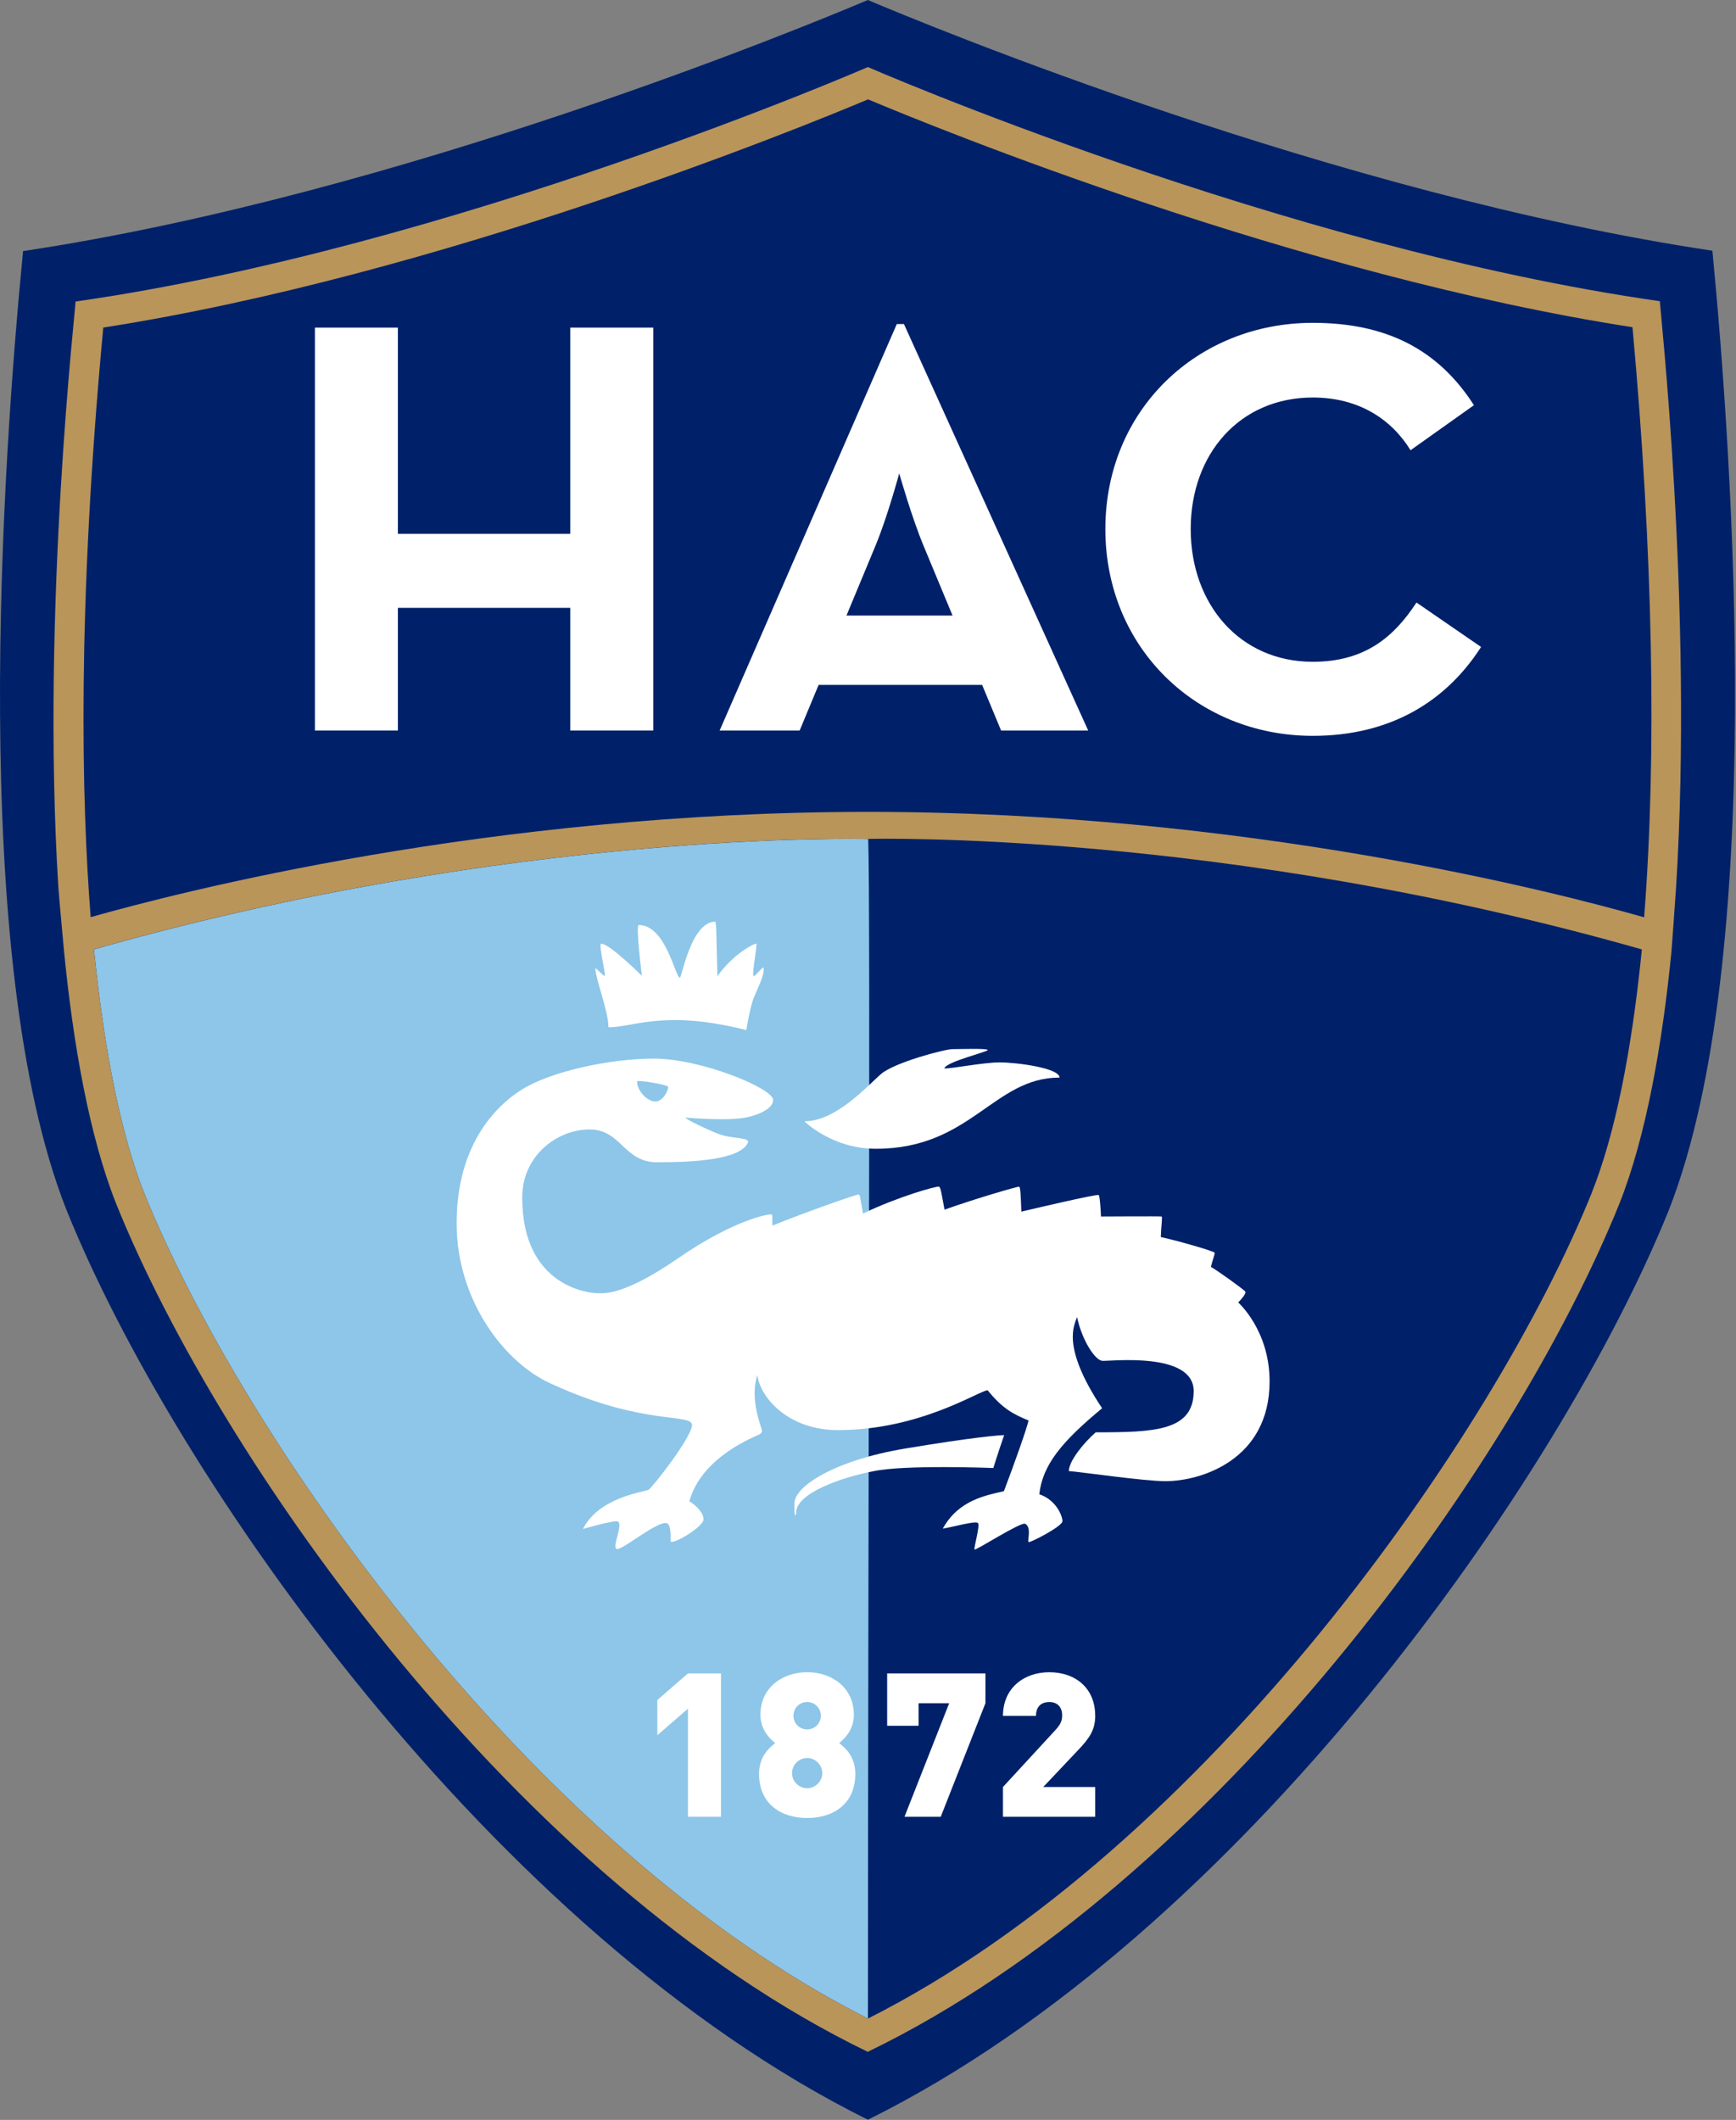 <svg width="511" height="624" viewBox="0 0 511 624" fill="none" xmlns="http://www.w3.org/2000/svg">
<rect x="0" y="0" width="511" height="624" fill="#808080" stroke="none"/>
<path d="M504.048 73.8C393.168 57.22 272.738 7.32 255.458 0C238.148 7.33 117.628 57.27 6.788 73.91C6.778 74.02 6.758 74.14 6.758 74.25C0.878 134.47 -9.622 282.51 19.588 356.2C51.199 434.78 145.088 569.21 255.468 623.95C365.538 569.48 459.448 434.99 491.208 356.25C520.268 282.23 509.868 134.1 504.058 73.85C504.058 73.84 504.048 73.81 504.048 73.8Z" fill="#002169"/>
<path d="M27.929 279.37L27.669 279.45C30.659 309.61 35.739 334.3 42.379 351.04C71.069 422.33 155.789 543.92 255.479 594.17C255.509 451.22 256.269 266.12 255.559 246.96H255.479C254.339 246.95 151.329 244.29 27.929 279.38V279.37Z" fill="#8DC6E8"/>
<path d="M193.488 500.41V510.78L202.498 502.96V534.78H212.218V492.58H202.498L193.488 500.41Z" fill="white"/>
<path d="M247.009 513.09C248.489 511.85 251.339 509.3 251.339 504.73C251.339 496.73 244.819 492.22 237.589 492.22C230.359 492.22 223.839 496.73 223.839 504.73C223.839 509.29 226.679 511.84 228.169 513.09C226.569 514.39 223.429 516.88 223.429 522.16C223.429 530.93 229.829 535.14 237.599 535.14C245.369 535.14 251.769 530.93 251.769 522.16C251.769 516.88 248.629 514.4 247.029 513.09H247.009ZM237.589 501C239.839 501 241.619 502.78 241.619 505.03C241.619 507.28 239.839 509.06 237.589 509.06C235.339 509.06 233.559 507.28 233.559 505.03C233.559 502.78 235.339 501 237.589 501ZM237.589 526.37C235.159 526.37 233.139 524.36 233.139 521.93C233.139 519.5 235.159 517.48 237.589 517.48C240.019 517.48 242.039 519.5 242.039 521.93C242.039 524.36 240.019 526.37 237.589 526.37Z" fill="white"/>
<path d="M261.139 507.99H270.389V501.35H279.399L266.239 534.78H276.909L290.069 501.35V492.58H261.139V507.99Z" fill="white"/>
<path d="M322.368 504.97C322.368 497.03 316.678 492.23 308.858 492.23C301.508 492.23 295.229 496.79 295.229 505.09H304.948C304.948 501.83 307.078 501 308.858 501C311.348 501 312.648 502.6 312.648 504.91C312.648 506.69 312.058 507.76 310.518 509.41L295.229 526.01V534.78H322.378V526.01H307.089L317.169 515.34C320.549 511.78 322.388 509.41 322.388 504.97H322.368Z" fill="white"/>
<path d="M167.868 157.13H117.118V96.43H92.698V215.04H117.118V178.93H167.868V215.04H192.288V96.43H167.868V157.13Z" fill="white"/>
<path d="M263.979 95.39L211.829 215.04H235.379L240.959 201.61H289.099L294.679 215.04H320.319L266.079 95.39H263.989H263.979ZM280.379 181.2H249.159L257.709 160.62C261.199 152.25 264.689 139.34 264.689 139.34C264.689 139.34 268.349 152.25 271.839 160.62L280.389 181.2H280.379Z" fill="white"/>
<path d="M386.419 194.8C364.969 194.8 350.489 177.88 350.489 155.73C350.489 133.58 364.969 117.01 386.419 117.01C400.029 117.01 409.619 123.46 415.199 132.53L433.859 119.27C423.219 102.7 407.869 95.03 386.419 95.03C352.409 95.03 325.369 120.67 325.369 155.73C325.369 190.79 352.409 216.6 386.419 216.6C409.269 216.6 425.659 206.48 435.959 190.44L416.949 177.36C410.319 187.48 401.779 194.8 386.429 194.8H386.419Z" fill="white"/>
<path d="M488.589 88.66C377.329 72.83 255.459 19.74 255.459 19.74C255.459 19.74 133.449 72.87 22.229 88.76C22.488 88.86 12.028 178.76 17.178 261.2C17.319 263.48 18.858 280.09 18.858 280.09C21.549 307.41 26.308 334.44 34.169 354.27C64.888 430.6 152.619 554.2 255.379 603.94V603.99C255.379 603.99 255.409 603.97 255.429 603.97C255.449 603.97 255.459 603.99 255.479 603.99V603.94C358.239 554.2 445.979 430.6 476.689 354.27C484.549 334.44 489.309 307.41 491.999 280.09C491.999 280.09 493.088 265.62 493.358 261.21C498.538 178.74 488.369 88.84 488.599 88.66H488.589ZM468.599 350.99C439.909 422.32 355.189 543.91 255.489 594.17C255.489 594.17 255.479 594.17 255.469 594.16C155.789 543.91 71.058 422.32 42.368 351.03C35.728 334.3 30.659 309.61 27.659 279.44L27.919 279.36C151.319 244.27 254.329 246.93 255.469 246.94H255.549C257.309 246.92 359.989 244.4 482.949 279.37L483.289 279.47C480.259 309.96 475.319 334.03 468.589 350.98L468.599 350.99ZM483.969 270.02C458.059 262.61 366.609 238.98 255.469 238.98C144.329 238.98 52.758 262.58 26.689 269.97C23.998 235.83 22.659 179.11 30.398 96.42C129.119 81.03 235.109 37.83 255.519 29.25C275.919 37.83 381.779 80.99 480.529 96.32C486.559 162.32 487.709 222.1 483.959 270.01L483.969 270.02Z" fill="#B9955A"/>
<path d="M292.389 432.12C292.389 432.12 293.709 427.83 295.579 422.44C294.369 422.44 286.779 422.99 266.359 426.4C245.949 429.81 233.839 437.4 233.839 442.55C233.839 444.04 233.789 446.04 234.119 446.04C234.119 446.04 234.339 446.04 234.339 445.27C234.339 439.52 247.819 434.82 257.119 433.06C266.309 431.08 292.389 432.12 292.389 432.12Z" fill="white"/>
<path d="M364.468 383.38C365.408 382.44 366.888 380.74 366.558 380.19C366.228 379.64 357.978 373.7 356.438 372.93C356.878 370.95 357.648 369.19 357.538 368.75C357.428 368.31 346.758 365.23 341.688 364.13C341.798 360.72 342.238 358.19 341.908 358.08C341.578 357.97 324.078 358.08 324.078 358.08C324.078 358.08 323.828 352.19 323.418 351.78C323.008 351.37 303.778 355.91 300.638 356.65C300.478 352.28 300.388 349.39 299.978 349.3C299.568 349.22 287.018 352.85 278.028 356.07C277.118 351.37 276.958 349.55 276.378 349.3C275.798 349.05 264.268 352.27 254.018 357.22C253.098 352.02 253.188 351.77 252.768 351.61C252.348 351.45 236.428 357.06 227.348 360.77C227.268 358.29 227.518 357.72 227.098 357.47C226.688 357.22 216.288 358.87 199.778 370.26C183.268 381.65 177.658 380.66 175.758 380.66C173.858 380.66 153.718 379.01 153.718 352.52C153.718 340.06 164.118 332.46 173.528 332.46C182.938 332.46 183.518 342.12 193.418 342.12C203.318 342.12 217.848 341.54 220.158 336.34C220.818 334.69 215.288 335.27 211.488 333.78C207.688 332.29 202.488 329.74 201.668 328.99C210.668 329.65 216.028 329.57 219.328 328.99C222.628 328.41 227.578 326.51 227.578 323.79C227.578 320.32 206.198 311.61 192.588 311.61C178.978 311.61 161.968 315.53 153.718 320.65C145.468 325.77 134.408 337.49 134.408 360.1C134.408 382.71 148.548 401.53 162.858 407.58C189.268 419.69 203.688 415.94 203.688 419.47C203.688 423 192.028 437.85 190.918 438.51C189.818 439.17 176.378 440.58 171.598 450.05C171.598 450.05 181.078 447.33 181.898 447.86C183.408 448.82 180.198 455.17 181.458 455.93C182.718 456.69 192.568 448.3 195.928 448.3C197.578 448.3 197.408 452.04 197.408 453.59C197.408 455.14 207.088 449.52 207.088 447.21C207.088 444.9 204.008 442.48 202.908 441.93C204.338 436.76 208.738 428.72 223.048 422.45C224.958 421.61 224.258 421.13 223.598 418.82C222.938 416.51 221.068 410.46 222.938 404.73C223.708 411.33 231.958 420.96 246.698 420.96C270.918 420.96 288.378 409.24 290.718 409.24C295.258 414.82 298.398 416.31 302.768 418.13C302.108 420.94 298.308 431.58 295.508 438.93C290.308 440.17 282.158 441.5 277.518 449.96C280.818 449.41 287.148 447.59 287.858 448.31C288.578 449.03 286.538 455.79 286.868 456.12C287.198 456.45 300.398 447.98 301.728 448.53C303.818 449.52 302.278 453.7 302.778 453.92C303.278 454.14 312.738 449.3 312.738 447.76C312.738 446.22 310.868 441.49 305.918 439.84C306.908 431.04 312.738 424.21 324.408 414.53C312.088 396.04 316.378 389.88 317.038 387.68C318.468 394.5 322.318 400.34 324.408 400.56C326.498 400.78 351.368 397.7 351.368 409.47C351.368 421.24 339.818 421.61 322.538 421.61C318.908 424.76 314.618 430.15 314.618 433.02C318.028 433.24 336.628 435.99 343.118 435.99C353.348 435.99 373.708 429.83 373.708 406.61C373.708 391.53 364.468 383.39 364.468 383.39V383.38ZM196.648 319.88C196.918 320.49 195.328 324.23 192.908 324.23C190.488 324.23 187.518 321.04 187.518 318.34C187.518 317.76 196.378 319.28 196.648 319.88Z" fill="white"/>
<path d="M175.248 284.99C175.238 288.07 179.098 297.59 179.098 302.38C184.118 302.38 188.888 300.26 198.958 300.26C209.028 300.26 219.678 303.23 219.678 303.23C219.678 303.23 220.668 297.12 221.658 294.32C222.648 291.51 225.288 286.89 224.708 284.75C223.938 285.11 222.398 287.31 221.818 287.31C221.238 287.31 222.888 278.07 222.668 277.79C222.448 277.52 216.178 280.32 211.168 287.36C210.788 273.93 210.948 271.46 210.448 271.29C203.348 271.51 200.708 287.8 200.108 287.8C198.728 287.58 195.978 272.28 188.008 272.28C187.078 272.4 188.948 287.26 188.948 287.26C188.948 287.26 179.488 277.78 176.948 277.78C176.108 277.78 178.438 287.26 177.998 287.26C177.558 287.26 175.518 284.99 175.248 284.99Z" fill="white"/>
<path d="M311.869 317.18C311.869 314.37 299.209 312.72 294.259 312.72C289.309 312.72 279.569 314.7 277.969 314.48C278.579 312.5 290.679 309.64 290.739 309.09C290.799 308.54 282.709 308.82 280.399 308.82C278.089 308.82 263.339 312.73 259.379 316.11C255.419 319.49 246.169 330.06 236.769 330.06C236.769 330.06 244.869 338.15 257.819 338.15C285.789 338.15 292.399 317.19 311.869 317.19V317.18Z" fill="white"/>
</svg>
